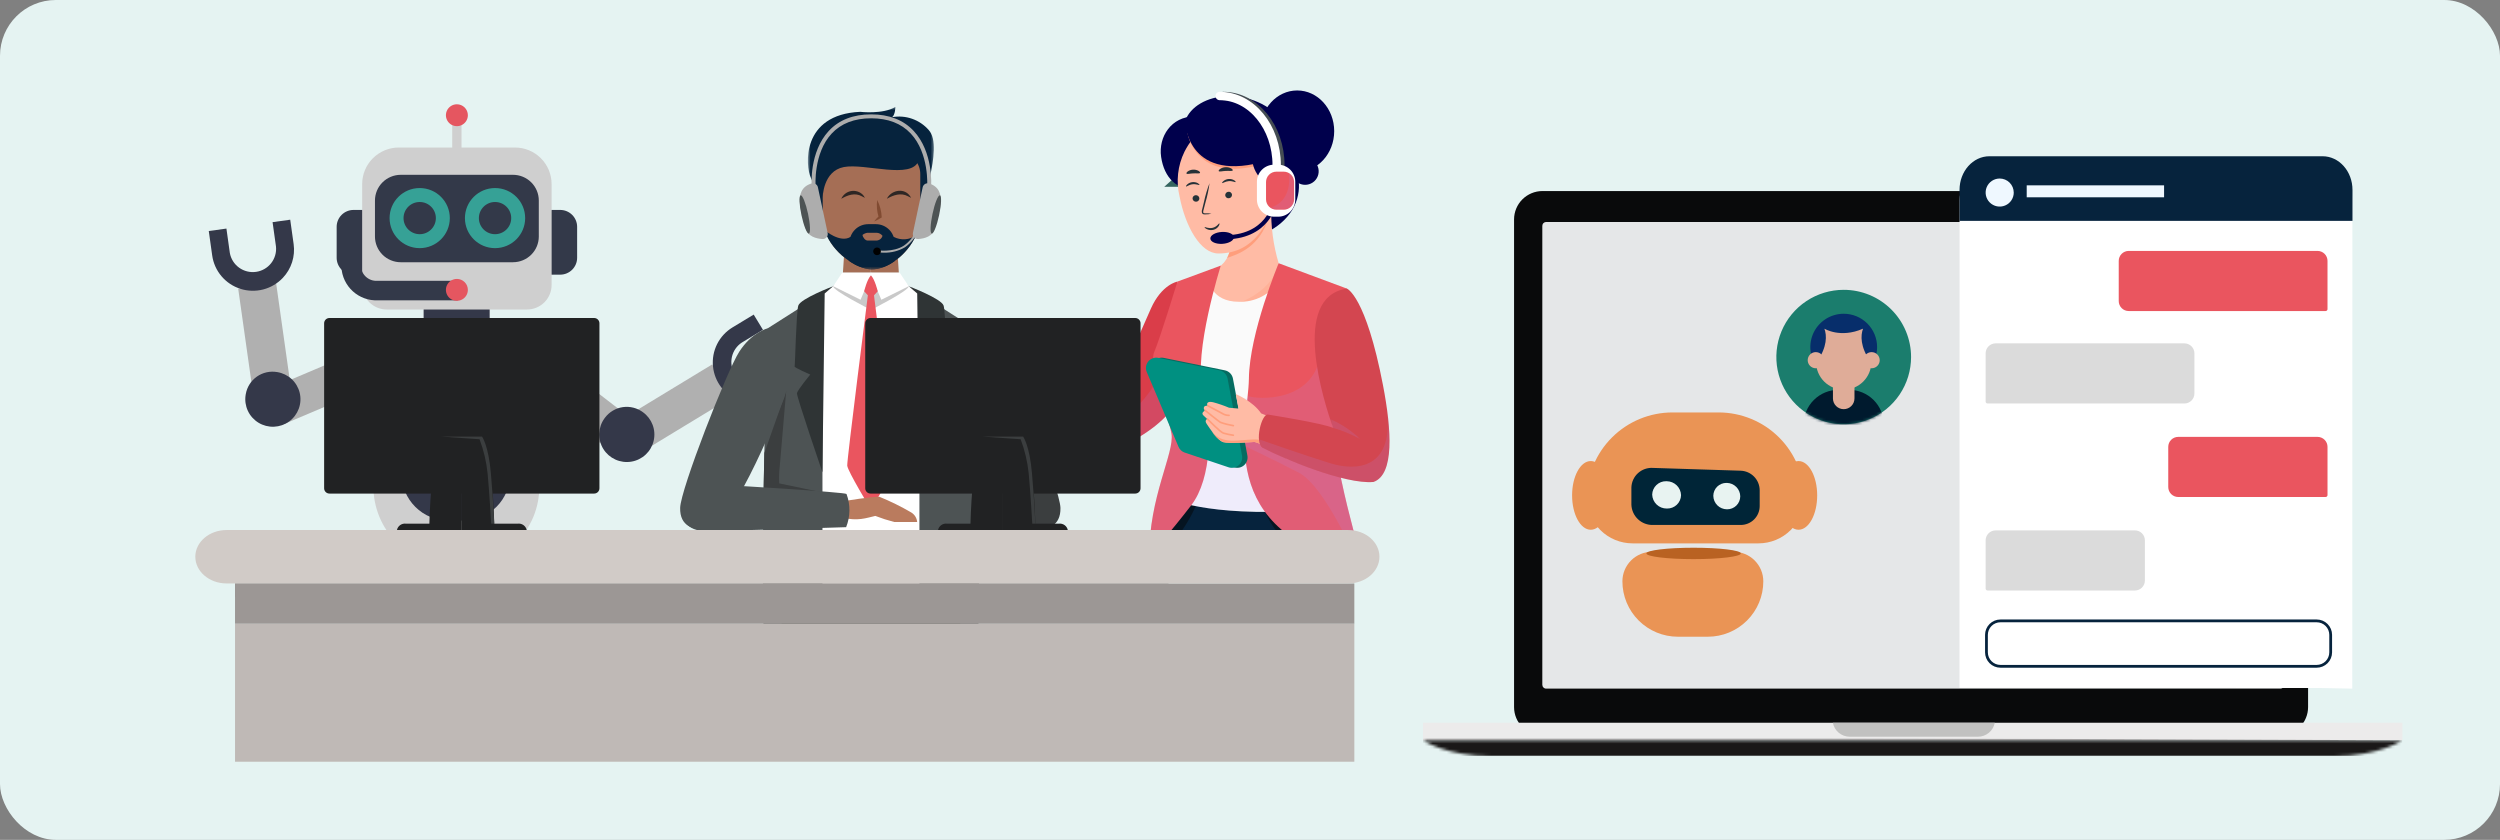 <?xml version="1.0" encoding="UTF-8"?> <svg xmlns="http://www.w3.org/2000/svg" width="896" height="301" viewBox="0 0 896 301" fill="none"><rect x="0" y="0" width="896" height="301" fill="#808080" stroke="none"/><rect width="896" height="301" rx="20" fill="#E5F3F2"></rect><path d="M312.121 88.578V97.736H322.138L321.611 89.542L312.121 88.578Z" fill="#A56E55"></path><path d="M312.12 88.578V97.736H302.104L302.632 89.542L312.12 88.578Z" fill="#A56E55"></path><mask id="mask0_2165_1937" style="mask-type:luminance" maskUnits="userSpaceOnUse" x="289" y="38" width="46" height="59"><path d="M334.701 38.328H289.542V96.578H334.701V38.328Z" fill="white"></path></mask><g mask="url(#mask0_2165_1937)"><path d="M295.24 81.409C295.24 81.409 292.496 67.755 290.579 63.624C288.662 59.494 287.072 41.033 308.291 40.078C308.291 40.078 316.427 41.039 320.895 38.328C320.895 38.328 320.895 41.033 319.77 41.986C322.164 41.565 324.628 41.769 326.92 42.577C329.212 43.386 331.256 44.771 332.853 46.599C338.597 52.962 329.025 75.231 329.502 80.478L295.24 81.409Z" fill="#06233D"></path><path d="M329.827 62.383V77.284C329.811 79.726 329.285 82.138 328.283 84.367C326.606 88.064 323.964 91.244 320.632 93.574C318.241 95.396 315.349 96.445 312.342 96.579C309.5 96.308 306.782 95.286 304.468 93.618C300.423 91.045 297.322 87.235 295.629 82.758L295.603 82.688L295.547 82.499C295.096 81.101 294.863 79.642 294.857 78.173V62.383C294.857 58.688 297.442 55.666 300.601 55.666H324.084C327.243 55.666 329.827 58.688 329.827 62.383Z" fill="#A56E55"></path><path d="M294.857 70.817C294.857 70.817 294.889 61.328 302.428 59.869C309.966 58.409 326.837 64.495 329.23 57.574C331.623 50.654 296.62 50.77 294.857 55.189C293.094 59.608 294.857 70.817 294.857 70.817Z" fill="#06233D"></path><path d="M320.625 87.004V93.573C318.235 95.396 315.344 96.445 312.339 96.579C309.496 96.308 306.778 95.286 304.464 93.618V87.004C304.469 85.238 305.176 83.546 306.429 82.297C307.682 81.048 309.379 80.344 311.151 80.339H313.938C315.709 80.344 317.407 81.048 318.66 82.297C319.913 83.546 320.619 85.238 320.625 87.004Z" fill="#06233D"></path><path d="M328.279 84.374C325.12 91.545 317.748 96.679 312.342 96.584C307.148 96.49 298.272 90.656 295.629 82.762L295.606 82.694L295.55 82.505C295.55 82.505 301.128 87.25 304.818 84.901H320.313C321.561 85.552 322.965 85.847 324.371 85.754C325.776 85.661 327.129 85.183 328.279 84.374Z" fill="#06233D"></path><path d="M314.222 86.203H310.874C310.109 86.203 309.134 84.952 309.134 84.189C309.637 83.787 310.237 83.523 310.874 83.425H314.222C314.625 83.447 315.018 83.555 315.375 83.743C315.731 83.931 316.043 84.193 316.288 84.513C316.164 84.974 315.898 85.385 315.527 85.688C315.156 85.991 314.7 86.171 314.222 86.203Z" fill="#A56E55"></path></g><path d="M417.273 66.944H422.816L423.001 61.796L417.273 66.944Z" fill="#34645F"></path><path d="M427.605 63.53C427.605 63.398 427.644 63.27 427.718 63.16C427.791 63.051 427.895 62.966 428.017 62.915C428.139 62.865 428.273 62.852 428.402 62.877C428.532 62.903 428.651 62.967 428.744 63.059C428.837 63.153 428.901 63.271 428.927 63.4C428.952 63.529 428.939 63.663 428.889 63.784C428.838 63.906 428.753 64.01 428.643 64.083C428.533 64.156 428.404 64.195 428.272 64.195C428.095 64.195 427.926 64.124 427.801 64C427.676 63.875 427.605 63.706 427.605 63.53Z" fill="#B0D4FF"></path><path d="M134.392 123.286L95.54 139.752L100.912 152.354L139.76 135.89C140.899 135.41 140.619 132.173 139.143 128.706C138.526 127.192 137.683 125.781 136.64 124.521C135.776 123.529 134.959 123.047 134.39 123.289" fill="#B0B0B0"></path><path d="M123.71 131.085C123.634 133.327 124.227 135.542 125.413 137.448C126.599 139.354 128.326 140.867 130.374 141.795C132.423 142.723 134.702 143.024 136.922 142.661C139.143 142.298 141.205 141.286 142.849 139.754C144.493 138.222 145.644 136.239 146.157 134.054C146.67 131.87 146.522 129.583 145.731 127.483C144.941 125.383 143.543 123.563 141.715 122.255C139.887 120.946 137.711 120.208 135.463 120.132C135.334 120.132 135.207 120.132 135.08 120.132C132.115 120.084 129.252 121.21 127.12 123.266C124.988 125.321 123.761 128.136 123.71 131.092" fill="#343849"></path><path d="M91.261 145.143L85.372 103.469C89.958 103.298 94.515 102.658 98.971 101.559L104.861 143.235C105.032 144.458 102.109 145.888 98.368 146.414C96.749 146.668 95.102 146.675 93.481 146.435C92.182 146.209 91.347 145.759 91.261 145.153" fill="#B0B0B0"></path><path d="M99.334 133.351C101.266 133.654 103.064 134.521 104.501 135.843C105.939 137.164 106.951 138.881 107.409 140.776C107.868 142.672 107.753 144.66 107.078 146.489C106.403 148.319 105.199 149.908 103.619 151.056C102.038 152.204 100.152 152.858 98.198 152.937C96.244 153.016 94.311 152.515 92.642 151.499C90.974 150.482 89.645 148.995 88.825 147.225C88.004 145.456 87.728 143.483 88.032 141.558C88.049 141.447 88.069 141.336 88.089 141.226C88.535 138.695 89.97 136.444 92.079 134.967C94.189 133.491 96.8 132.909 99.339 133.351" fill="#343849"></path><path d="M101.363 99.59C99.46 101.607 97.022 103.046 94.333 103.741C91.644 104.436 88.813 104.359 86.166 103.518C83.519 102.677 81.165 101.107 79.374 98.989C77.584 96.871 76.431 94.291 76.049 91.548L74.824 82.8L81.15 81.919L82.374 90.667C82.758 92.785 83.948 94.673 85.697 95.935C87.445 97.197 89.615 97.736 91.753 97.439C93.891 97.141 95.83 96.031 97.165 94.34C98.5 92.648 99.127 90.508 98.914 88.366L97.69 79.618L104.015 78.738L105.24 87.487C105.545 89.665 105.355 91.883 104.684 93.978C104.013 96.073 102.878 97.991 101.363 99.59Z" fill="#343849"></path><path d="M194.959 125.954L228.366 151.686L219.97 162.52L186.564 136.79C185.585 136.035 186.675 132.975 188.984 129.994C189.965 128.686 191.14 127.534 192.468 126.578C193.556 125.837 194.469 125.577 194.959 125.955" fill="#B0B0B0"></path><path d="M201.209 127.265C202.048 129.347 202.248 131.63 201.786 133.825C201.323 136.021 200.217 138.03 198.609 139.599C197.001 141.168 194.962 142.226 192.751 142.64C190.539 143.054 188.255 142.805 186.185 141.924C184.116 141.043 182.355 139.57 181.125 137.691C179.896 135.813 179.252 133.613 179.277 131.37C179.301 129.126 179.992 126.941 181.262 125.089C182.532 123.237 184.325 121.803 186.413 120.967C186.53 120.919 186.651 120.874 186.771 120.831C189.542 119.776 192.619 119.862 195.327 121.068C198.034 122.275 200.15 124.503 201.209 127.265Z" fill="#343849"></path><path d="M219.217 152.485L255.27 130.589C257.243 134.721 259.638 138.641 262.415 142.285L226.362 164.182C225.308 164.823 222.826 162.712 220.862 159.498C219.988 158.118 219.329 156.612 218.908 155.034C218.605 153.753 218.686 152.814 219.215 152.49" fill="#B0B0B0"></path><path d="M230.423 147.731C232.01 148.87 233.222 150.452 233.907 152.278C234.593 154.104 234.719 156.092 234.271 157.989C233.823 159.887 232.821 161.61 231.391 162.94C229.962 164.269 228.168 165.147 226.238 165.46C224.308 165.774 222.329 165.51 220.549 164.702C218.77 163.894 217.27 162.578 216.241 160.92C215.212 159.263 214.699 157.338 214.767 155.39C214.835 153.441 215.48 151.557 216.623 149.974C216.688 149.883 216.755 149.793 216.825 149.703C218.367 147.646 220.666 146.283 223.215 145.914C225.764 145.544 228.356 146.199 230.423 147.733" fill="#343849"></path><path d="M265.171 143.69C262.559 142.746 260.268 141.085 258.563 138.898C256.858 136.711 255.808 134.088 255.535 131.332C255.261 128.576 255.775 125.799 257.016 123.321C258.258 120.843 260.177 118.766 262.553 117.33L270.122 112.748L273.437 118.195L265.868 122.778C264.067 123.964 262.796 125.799 262.322 127.898C261.847 129.997 262.206 132.198 263.323 134.04C264.439 135.881 266.227 137.221 268.312 137.778C270.397 138.334 272.617 138.065 274.508 137.026L274.538 137.009L282.108 132.426L285.425 137.874L277.855 142.456C275.97 143.599 273.851 144.305 271.656 144.521C269.46 144.737 267.244 144.458 265.171 143.705" fill="#343849"></path><path d="M175.48 105.871H151.84V125.064H175.48V105.871Z" fill="#CFCFCF"></path><path d="M175.48 119.267H151.84V125.064H175.48V119.267Z" fill="#343849"></path><path d="M175.48 105.871H151.84V114.6H175.48V105.871Z" fill="#343849"></path><path d="M174.908 130.64H152.409C149.26 130.649 146.243 131.9 144.017 134.12C141.79 136.34 140.535 139.348 140.526 142.487V158.295C140.535 161.434 141.79 164.442 144.017 166.662C146.243 168.882 149.26 170.133 152.409 170.142H174.908C178.057 170.133 181.074 168.882 183.301 166.662C185.527 164.442 186.782 161.434 186.791 158.295V142.487C186.782 139.348 185.527 136.34 183.301 134.12C181.074 131.9 178.057 130.649 174.908 130.64Z" fill="#343849"></path><path d="M165.052 202.653H162.085C154.595 202.653 147.411 199.686 142.114 194.406C136.818 189.125 133.842 181.963 133.842 174.495V137.497C133.842 133.828 135.304 130.31 137.906 127.715C140.508 125.121 144.038 123.664 147.718 123.664H179.419C181.241 123.664 183.045 124.021 184.728 124.717C186.412 125.412 187.941 126.431 189.23 127.716C190.518 129 191.54 130.525 192.237 132.204C192.934 133.882 193.293 135.681 193.293 137.497V174.497C193.293 178.194 192.562 181.856 191.143 185.272C189.723 188.688 187.643 191.792 185.021 194.407C182.398 197.022 179.285 199.096 175.858 200.511C172.431 201.926 168.759 202.654 165.05 202.654" fill="#CFCFCF"></path><path d="M166.022 186.582H160.74C156.282 186.582 152.007 184.816 148.856 181.673C145.704 178.531 143.933 174.269 143.933 169.824V141.035C143.933 139.257 144.642 137.551 145.903 136.293C147.164 135.035 148.875 134.329 150.659 134.328H176.103C176.987 134.328 177.862 134.501 178.678 134.838C179.494 135.175 180.236 135.669 180.861 136.291C181.486 136.914 181.981 137.653 182.32 138.467C182.658 139.281 182.832 140.153 182.832 141.034V169.823C182.832 172.024 182.398 174.203 181.553 176.237C180.708 178.27 179.47 180.118 177.909 181.674C176.348 183.23 174.495 184.465 172.455 185.307C170.416 186.149 168.23 186.582 166.022 186.582Z" fill="#343849"></path><path d="M164.303 60.035H163.178C162.884 60.035 162.603 59.919 162.395 59.712C162.187 59.505 162.071 59.224 162.071 58.931V43.583C162.071 43.291 162.187 43.01 162.395 42.803C162.603 42.596 162.884 42.48 163.178 42.48H164.303C164.449 42.479 164.593 42.508 164.727 42.563C164.861 42.618 164.984 42.7 165.086 42.802C165.189 42.905 165.271 43.027 165.326 43.161C165.382 43.295 165.411 43.438 165.41 43.583V58.933C165.411 59.078 165.382 59.222 165.326 59.356C165.271 59.49 165.189 59.611 165.086 59.714C164.984 59.817 164.861 59.898 164.727 59.953C164.593 60.009 164.449 60.037 164.303 60.037" fill="#CFCFCF"></path><path d="M167.684 41.295C167.685 42.072 167.454 42.83 167.022 43.476C166.59 44.121 165.975 44.624 165.256 44.922C164.537 45.219 163.745 45.297 162.982 45.146C162.218 44.994 161.517 44.621 160.966 44.072C160.416 43.523 160.041 42.824 159.889 42.063C159.737 41.302 159.815 40.513 160.112 39.796C160.41 39.079 160.915 38.466 161.562 38.035C162.209 37.603 162.97 37.373 163.749 37.373C164.792 37.373 165.793 37.786 166.531 38.522C167.269 39.257 167.684 40.255 167.684 41.295Z" fill="#E55660"></path><path d="M197.693 75.447V65.97C197.693 62.496 196.309 59.164 193.845 56.707C191.381 54.25 188.039 52.87 184.554 52.87H142.94C139.456 52.87 136.114 54.25 133.65 56.706C131.186 59.163 129.801 62.494 129.801 65.969V75.446C128.435 75.651 127.188 76.338 126.287 77.382C125.386 78.425 124.89 79.757 124.89 81.134V92.734C124.891 94.111 125.387 95.441 126.288 96.484C127.189 97.527 128.435 98.214 129.801 98.419V102.139C129.801 104.471 130.73 106.707 132.384 108.355C134.038 110.004 136.28 110.93 138.619 110.931H188.875C191.214 110.931 193.456 110.005 195.11 108.356C196.764 106.708 197.693 104.472 197.693 102.141V98.425C199.059 98.22 200.306 97.533 201.208 96.49C202.109 95.446 202.605 94.115 202.606 92.737V81.14C202.605 79.763 202.109 78.431 201.208 77.388C200.306 76.344 199.059 75.657 197.693 75.452" fill="#CFCFCF"></path><path d="M183.856 93.987H143.636C141.183 93.987 138.83 93.015 137.095 91.286C135.36 89.556 134.386 87.21 134.386 84.764V71.874C134.386 69.428 135.36 67.083 137.095 65.353C138.83 63.623 141.183 62.652 143.636 62.652H183.858C186.311 62.652 188.664 63.623 190.399 65.353C192.134 67.083 193.108 69.428 193.108 71.874V84.76C193.108 87.206 192.134 89.551 190.399 91.281C188.664 93.011 186.311 93.982 183.858 93.982" fill="#333949"></path><path d="M150.42 86.435C155 86.435 158.714 82.733 158.714 78.166C158.714 73.599 155 69.897 150.42 69.897C145.839 69.897 142.125 73.599 142.125 78.166C142.125 82.733 145.839 86.435 150.42 86.435Z" stroke="#36A196" stroke-width="5" stroke-miterlimit="10"></path><path d="M177.424 86.435C182.005 86.435 185.719 82.733 185.719 78.166C185.719 73.599 182.005 69.897 177.424 69.897C172.844 69.897 169.13 73.599 169.13 78.166C169.13 82.733 172.844 86.435 177.424 86.435Z" stroke="#36A196" stroke-width="5" stroke-miterlimit="10"></path><path d="M129.794 98.438H126.728C125.117 98.438 123.573 97.8 122.435 96.665C121.296 95.53 120.656 93.99 120.656 92.385V81.293C120.656 79.687 121.296 78.147 122.435 77.012C123.573 75.877 125.117 75.239 126.728 75.239H129.794V98.438Z" fill="#333949"></path><path d="M197.706 98.438H200.772C202.383 98.438 203.927 97.8 205.066 96.665C206.204 95.53 206.844 93.99 206.844 92.385V81.293C206.844 79.687 206.204 78.147 205.066 77.012C203.927 75.877 202.383 75.239 200.772 75.239H197.706V98.438Z" fill="#333949"></path><path d="M164.06 104.144H134.442C132.053 104.025 129.809 102.967 128.2 101.201C126.592 99.436 125.75 97.108 125.86 94.726V94.099" stroke="#333949" stroke-width="7" stroke-miterlimit="10"></path><path d="M167.684 103.887C167.684 104.663 167.454 105.422 167.021 106.067C166.589 106.713 165.974 107.216 165.255 107.512C164.536 107.809 163.744 107.887 162.981 107.736C162.217 107.584 161.516 107.211 160.966 106.662C160.415 106.113 160.04 105.414 159.889 104.653C159.737 103.892 159.815 103.103 160.113 102.386C160.41 101.669 160.915 101.056 161.562 100.625C162.209 100.194 162.97 99.963 163.749 99.963C164.793 99.963 165.794 100.377 166.532 101.113C167.27 101.849 167.684 102.847 167.684 103.887Z" fill="#E55660"></path><path d="M348.661 117.655C348.661 117.655 354.363 119.028 358.867 126.029C363.372 133.029 379.931 175.428 380.065 182.032C380.198 188.636 375.428 189.96 369.996 189.96H312.492V180.447C312.492 180.447 353.561 174.636 353.955 174.503C354.348 174.37 342.826 142.756 342.826 142.756C342.826 142.756 335.001 120.509 348.661 117.655Z" fill="#3B3E3F"></path><path d="M324.085 101.583C320.011 99.454 312.147 105.182 312.147 105.182C312.147 105.182 304.284 99.454 300.21 101.583C296.136 103.713 276.496 117.995 276.496 117.995L282.989 212.27H341.308L347.799 117.992C347.799 117.992 328.159 103.711 324.085 101.58" fill="white"></path><path d="M312.147 97.72V111.061C312.147 111.061 325.939 104.126 325.674 102.569C325.409 101.011 312.147 97.714 312.147 97.714" fill="#C9C9C9"></path><path d="M312.148 97.72V98.71L315.872 107.428L325.675 102.575L322.442 97.72H312.148Z" fill="white"></path><path d="M350.505 231.186C350.581 228.238 350.65 225.279 350.714 222.311C351.508 184.272 349.123 117.655 349.123 117.655L329.524 105.182V231.184L350.505 231.186Z" fill="#4D5354"></path><path d="M325.674 102.575L328.727 105.184L329.531 169.291C329.531 169.291 338.796 142.167 338.662 140.978C338.529 139.789 333.892 134.248 333.892 134.248C333.892 134.248 339.686 131.739 339.506 131.342C339.326 130.945 338.926 112.057 338.199 109.551C337.473 107.045 325.679 102.583 325.679 102.583" fill="#2F3435"></path><path d="M312.147 97.72V111.061C312.147 111.061 298.355 104.126 298.62 102.569C298.885 101.011 312.147 97.714 312.147 97.714" fill="#C9C9C9"></path><path d="M312.147 97.72V98.71L308.423 107.428L298.62 102.575L301.854 97.72H312.147Z" fill="white"></path><path d="M273.791 231.186H294.77V105.184L275.172 117.657C275.172 117.657 272.787 184.274 273.581 222.313C273.643 225.276 273.713 228.234 273.79 231.188" fill="#4D5354"></path><path d="M298.62 102.575L295.567 105.184L294.763 169.291C294.763 169.291 285.499 142.167 285.632 140.978C285.765 139.789 290.402 134.248 290.402 134.248C290.402 134.248 284.608 131.739 284.788 131.342C284.968 130.945 285.368 112.057 286.096 109.551C286.824 107.045 298.616 102.583 298.616 102.583" fill="#2F3435"></path><path d="M313.255 105.844L314.573 104.39C314.573 104.39 313.575 100.098 312.148 98.71C310.72 100.096 309.721 104.39 309.721 104.39L311.039 105.844C311.039 105.844 303.521 164.885 303.646 166.865C303.771 168.846 312.139 182.567 312.139 182.567C312.139 182.567 320.496 168.852 320.631 166.865C320.766 164.879 313.239 105.844 313.239 105.844" fill="#EA555F"></path><path d="M273.935 162.374L281.762 140.206C281.762 140.206 279.874 162.352 279.477 167.04C279.228 169.099 279.162 171.176 279.277 173.247L294.773 176.484V178.096L273.694 175.078L273.935 162.374Z" fill="#3B3E3F"></path><path d="M301.756 179.694C301.756 179.694 313.712 177.743 315.236 178.073C319.159 179.669 322.962 181.543 326.616 183.681C327.207 184.046 327.705 184.544 328.07 185.135C328.435 185.726 328.656 186.394 328.716 187.085H320.502C318.198 186.493 315.93 185.764 313.712 184.903C310.498 185.629 307.482 186.882 301.757 185.498L301.756 179.694Z" fill="#BA7B5E"></path><path d="M303.391 177.041C303.158 176.431 261.809 173.837 254.554 173.6C248.968 173.414 244.328 175.889 244.095 181.973C243.925 186.416 246.652 190.325 252.745 190.305C262.88 190.276 303.252 188.939 303.252 188.939C304.78 185.127 304.829 180.885 303.391 177.038" fill="#4D5354"></path><path d="M275.171 117.655C275.171 117.655 269.469 119.028 264.965 126.029C260.46 133.029 243.901 175.428 243.767 182.032C243.634 188.636 248.404 189.96 253.836 189.96C263.043 188.957 280.995 142.756 280.995 142.756C280.995 142.756 288.82 120.509 275.171 117.655Z" fill="#4D5354"></path><path d="M314.373 71.651C315.372 73.601 315.932 75.745 316.014 77.932C315.144 78.5 314.224 78.988 313.266 79.39C313.794 78.667 314.396 78 315.062 77.4L314.902 77.788C314.28 75.805 314.101 73.71 314.378 71.651" fill="#814B32"></path><path d="M301.508 71.246C301.82 70.533 302.304 69.907 302.917 69.424C303.53 68.941 304.252 68.616 305.021 68.478C305.789 68.339 306.58 68.392 307.323 68.63C308.067 68.869 308.74 69.287 309.283 69.846C309.554 70.176 309.789 70.534 309.984 70.915C309.577 70.745 309.247 70.519 308.887 70.354C306.425 68.96 303.804 69.909 301.508 71.246Z" fill="#2D2624"></path><path d="M317.847 71.245C319.25 68.319 323.567 67.239 325.816 69.838C326.099 70.169 326.346 70.529 326.551 70.913C326.136 70.743 325.799 70.514 325.426 70.351C322.9 68.958 320.205 69.896 317.844 71.245" fill="#2D2624"></path><path d="M330.688 67.114L327.189 83.486C327.13 83.76 327.135 84.044 327.205 84.316C327.275 84.588 327.407 84.839 327.591 85.051C327.775 85.263 328.006 85.43 328.266 85.538C328.525 85.646 328.806 85.692 329.087 85.673C331.327 85.521 334.451 84.737 335.115 81.632C336.095 77.045 340.224 68.013 333.026 65.77C332.783 65.693 332.527 65.668 332.273 65.695C332.02 65.723 331.775 65.803 331.555 65.93C331.334 66.057 331.143 66.228 330.992 66.433C330.842 66.638 330.736 66.873 330.681 67.121" fill="#ADADAD"></path><path d="M336.58 77.111C335.776 80.894 334.588 83.84 333.936 83.709C333.284 83.577 333.412 80.392 334.22 76.609C335.029 72.826 336.212 69.88 336.864 70.011C337.517 70.142 337.388 73.328 336.58 77.111Z" fill="#4D5354"></path><path d="M293.134 67.114L296.633 83.486C296.692 83.76 296.686 84.044 296.616 84.316C296.547 84.588 296.415 84.839 296.231 85.051C296.047 85.263 295.816 85.43 295.556 85.538C295.296 85.646 295.015 85.692 294.735 85.673C292.494 85.521 289.37 84.737 288.707 81.632C287.726 77.045 283.598 68.013 290.796 65.77C291.039 65.693 291.295 65.668 291.548 65.695C291.802 65.723 292.046 65.803 292.267 65.93C292.487 66.057 292.679 66.228 292.83 66.433C292.98 66.638 293.086 66.873 293.14 67.121" fill="#ADADAD"></path><path d="M287.241 77.111C288.045 80.894 289.232 83.84 289.885 83.709C290.537 83.577 290.409 80.392 289.6 76.609C288.792 72.826 287.609 69.88 286.957 70.011C286.304 70.142 286.433 73.328 287.241 77.111Z" fill="#4D5354"></path><path d="M316.787 90.563C315.947 90.568 315.108 90.51 314.276 90.39L314.392 89.694C314.445 89.704 320.017 90.577 323.94 88.041C325.992 86.598 327.575 84.588 328.494 82.258L329.159 82.494C328.198 84.975 326.514 87.113 324.324 88.632C322.042 89.965 319.43 90.631 316.787 90.555" fill="#ADADAD"></path><path d="M315.705 90.079C315.705 89.808 315.625 89.543 315.474 89.317C315.322 89.091 315.108 88.916 314.856 88.812C314.605 88.708 314.328 88.681 314.061 88.734C313.795 88.787 313.549 88.917 313.357 89.109C313.165 89.301 313.034 89.545 312.981 89.811C312.927 90.078 312.955 90.353 313.059 90.604C313.163 90.855 313.339 91.069 313.565 91.219C313.792 91.37 314.058 91.451 314.33 91.451C314.695 91.451 315.045 91.306 315.303 91.049C315.56 90.792 315.705 90.443 315.705 90.079Z" fill="black"></path><path d="M345.621 231.186C345.138 225.91 343.964 221.252 341.442 218.349C334.024 212.933 312.15 218.349 312.15 218.349C312.15 218.349 290.276 212.933 282.858 218.349C280.332 221.249 279.162 225.91 278.68 231.186H345.621Z" fill="#2F3435"></path><path d="M341.44 212.273H312.147V218.349H341.44V212.273Z" fill="#4C3F39"></path><path d="M312.147 212.273H282.854V218.349H312.147V212.273Z" fill="#4C3F39"></path><path d="M212.941 113.97H118.066C117.817 113.97 117.57 114.019 117.34 114.114C117.109 114.209 116.9 114.349 116.724 114.524C116.548 114.7 116.408 114.909 116.312 115.138C116.217 115.368 116.168 115.614 116.168 115.862V175.003C116.168 175.252 116.217 175.498 116.312 175.727C116.408 175.957 116.548 176.165 116.724 176.341C116.9 176.517 117.109 176.656 117.34 176.751C117.57 176.846 117.817 176.895 118.066 176.895H212.941C213.444 176.895 213.927 176.696 214.283 176.341C214.639 175.986 214.839 175.505 214.839 175.003V115.862C214.839 115.614 214.79 115.368 214.694 115.138C214.599 114.909 214.459 114.7 214.283 114.524C214.107 114.349 213.898 114.209 213.667 114.114C213.437 114.019 213.19 113.97 212.941 113.97Z" fill="#212223"></path><path d="M165.515 156.473V189.96H142.264C142.414 189.244 142.83 188.61 143.43 188.188C144.029 187.765 144.766 187.583 145.494 187.68H153.889C153.889 187.68 154.436 162.716 158.113 156.473H165.515Z" fill="#212223"></path><path d="M165.515 156.473V189.96H188.766C188.616 189.244 188.199 188.61 187.6 188.188C187.001 187.765 186.263 187.583 185.536 187.68H177.14C177.14 187.68 176.594 162.716 172.917 156.473H165.515Z" fill="#212223"></path><path d="M158.112 156.473H172.759C172.759 156.473 175.075 159.66 175.925 169.557C176.775 179.454 177.142 187.68 177.142 187.68H176.039C176.039 187.68 175.396 176.336 174.754 169.648C174.32 165.468 173.352 161.36 171.872 157.425L158.112 156.473Z" fill="#3B3E3F"></path><path d="M290.901 66.806C290.864 66.305 290.04 54.448 297.039 46.916C300.692 42.984 305.802 40.988 312.229 40.988C318.655 40.988 323.779 42.983 327.456 46.916C334.5 54.447 333.749 66.303 333.723 66.802L332.311 66.702C332.319 66.585 333.047 54.948 326.424 47.871C323.025 44.239 318.252 42.398 312.237 42.398C306.222 42.398 301.445 44.24 298.07 47.873C291.481 54.959 292.298 66.582 292.308 66.699L290.901 66.806Z" fill="#ADADAD"></path><path d="M373.648 160.028C373.648 160.028 365.376 161.23 362.262 161.893C359.147 162.557 345.971 173.873 347.144 174.668C348.317 175.463 354.042 178.385 357.526 177.264C361.01 176.142 360.346 173.524 365.206 173.997C370.066 174.469 375.813 169.831 375.813 169.831L407.782 152.786L403.152 141.228L373.648 160.028Z" fill="#FFBBA5"></path><path d="M443.935 64.453C440.571 71.454 439.771 81.276 445.267 83.899C450.763 86.522 460.476 80.961 463.84 73.965C467.203 66.97 465.474 59.159 459.983 56.534C454.491 53.91 447.303 57.459 443.94 64.461" fill="#00004C"></path><path d="M440.938 83.329C440.938 83.329 443.446 94.195 433.632 97.241L431.11 113.104L456.332 114.651L458.271 94.341C456.331 87.829 455.437 81.051 455.621 74.26L440.938 83.329Z" fill="#FFBBA5"></path><g opacity="0.33"><mask id="mask1_2165_1937" style="mask-type:luminance" maskUnits="userSpaceOnUse" x="439" y="94" width="21" height="16"><path d="M459.322 94.341H439.708V109.937H459.322V94.341Z" fill="white"></path></mask><g mask="url(#mask1_2165_1937)"><path d="M458.273 94.341C458.273 94.341 457.103 105.3 439.708 109.937H458.273C458.273 109.937 460.637 98.721 458.273 94.341Z" fill="#FF9E7C"></path></g></g><path d="M420.826 145.408L421.99 100.918C421.99 100.918 416.365 101.88 412.482 110.591C408.6 119.303 400.842 137.091 400.842 137.091L366.364 159.474L376.306 170.914C384.18 166.929 411.897 159.397 420.821 145.408" fill="#DA3D49"></path><g style="mix-blend-mode:multiply" opacity="0.14"><mask id="mask2_2165_1937" style="mask-type:luminance" maskUnits="userSpaceOnUse" x="371" y="118" width="51" height="53"><path d="M421.54 118.154H371.915V170.914H421.54V118.154Z" fill="white"></path></mask><g mask="url(#mask2_2165_1937)"><path d="M376.307 170.914C384.182 166.931 411.899 159.399 420.823 145.409L421.536 118.155C419.362 125.838 416.831 133.466 412.336 140.029C407.068 147.287 400.154 153.201 392.159 157.29C390.07 159.373 385.464 160.628 382.764 161.767C379.563 163.121 376.31 164.35 373.043 165.539C372.786 165.631 372.378 165.739 371.918 165.859L376.307 170.914Z" fill="#A695FF"></path></g></g><path d="M474.882 180.055L478.778 206.877H419.081L416.982 176.788L474.882 180.055Z" fill="#06233D"></path><path d="M416.98 182.236L418.4 197.114C418.4 197.114 427.799 186.395 430.113 176.788L416.98 182.236Z" fill="#051421"></path><path d="M453.393 183.478C455.653 188.547 459.089 193.009 463.418 196.495C467.747 199.981 472.846 202.391 478.293 203.526L476.488 191.107L453.393 183.478Z" fill="#051421"></path><path d="M444.685 191.107L447.362 206.877H444.024L444.685 191.107Z" fill="#01151E"></path><path d="M419.08 178.677C419.08 178.677 432.309 185.246 467.453 183.018C467.281 181.821 458.276 100.917 458.276 100.917C456.708 103.224 454.58 105.098 452.09 106.365C449.6 107.632 446.829 108.249 444.035 108.161C433.984 108.161 433.171 100.31 433.171 100.31C433.171 100.31 418.198 163.371 419.085 178.067" fill="#FAFAFA"></path><g style="mix-blend-mode:multiply" opacity="0.14"><mask id="mask3_2165_1937" style="mask-type:luminance" maskUnits="userSpaceOnUse" x="419" y="140" width="49" height="44"><path d="M467.45 140.375H419.043V183.477H467.45V140.375Z" fill="white"></path></mask><g mask="url(#mask3_2165_1937)"><path d="M467.448 183.017C467.361 182.408 464.983 161.119 462.669 140.375C446.694 145.084 430.358 142.078 424.377 140.659C421.304 156.164 418.696 171.677 419.074 178.062V178.677C419.074 178.677 432.303 185.246 467.446 183.017" fill="#A695FF"></path></g></g><path d="M416.143 56.214C417.257 63.905 421.956 68.01 428.09 68.01C434.224 68.01 439.197 62.13 439.197 54.871C439.197 47.613 434.224 41.733 428.09 41.733C419.828 41.733 415.104 49.025 416.143 56.204" fill="#00004C"></path><path d="M451.65 46.999C451.65 55.047 457.597 61.58 464.914 61.58C472.231 61.58 478.177 55.056 478.177 46.999C478.177 38.943 472.231 32.419 464.914 32.419C457.597 32.419 451.65 38.943 451.65 46.999Z" fill="#00004C"></path><path d="M462.92 61.011C462.841 61.982 463.058 62.954 463.542 63.8C464.026 64.646 464.754 65.327 465.633 65.753C466.511 66.18 467.498 66.333 468.464 66.191C469.431 66.05 470.332 65.621 471.05 64.961C471.768 64.301 472.27 63.44 472.49 62.491C472.71 61.542 472.637 60.549 472.282 59.642C471.926 58.734 471.305 57.955 470.498 57.406C469.692 56.856 468.737 56.562 467.761 56.562C466.527 56.513 465.325 56.954 464.417 57.788C463.51 58.623 462.972 59.782 462.92 61.011Z" fill="#00004C"></path><path d="M454.707 77.674L441.207 85.407C441.393 87.831 440.91 90.26 439.811 92.431C443.049 91.309 451.658 88.853 454.707 77.674Z" fill="#FF9E7C"></path><path d="M456.841 72.177C454.567 79.547 449.77 90.842 436.668 90.85C430.308 90.85 424.878 81.337 422.754 70.426C421.453 65.029 422.078 59.349 424.521 54.362C427.829 47.877 434.749 39.621 453.399 48.677C458.754 51.276 456.841 72.179 456.841 72.179" fill="#FFBBA5"></path><path d="M425.588 47.648C425.588 47.648 428.082 64.672 449.903 59.531L448.649 51.234L425.588 47.648Z" fill="#FF9E7C"></path><path d="M453.399 48.076C453.399 48.076 442.197 56.812 454.866 67.011C464.303 74.608 471.258 48.525 453.399 48.076Z" fill="#00004C"></path><path d="M452.555 73.93C453.423 74.866 454.554 75.519 455.801 75.802C457.048 76.085 458.351 75.986 459.54 75.517C460.729 75.048 461.748 74.231 462.463 73.174C463.178 72.117 463.555 70.87 463.545 69.595C463.536 68.32 463.14 67.078 462.409 66.032C461.678 64.986 460.647 64.184 459.451 63.733C458.255 63.282 456.95 63.203 455.708 63.505C454.466 63.806 453.344 64.476 452.491 65.425C451.371 66.563 450.75 68.097 450.762 69.691C450.774 71.285 451.419 72.809 452.555 73.93Z" fill="#FFBBA5"></path><path d="M457.647 65.899C456.972 66.062 456.344 66.377 455.81 66.82C455.276 67.262 454.851 67.82 454.567 68.452" stroke="#DE7D65" stroke-width="1.042" stroke-linecap="round" stroke-linejoin="round"></path><path d="M424.719 43.473C424.719 43.473 425.14 65.103 451.879 58.214L464.52 58.789C465.74 47.816 465.865 50.641 460.907 44.418C449.299 29.849 428.423 32.733 424.711 43.479" fill="#00004C"></path><path d="M437.538 95.187L421.992 100.917C421.992 100.917 415.784 121.227 413.649 126.256C411.515 131.286 418.694 148.688 419.857 155.464C421.021 162.24 411.708 178.289 411.902 199.365C411.902 199.365 419.517 190.726 426.956 181.055C434.395 171.384 434.602 152.168 431.11 139.396C427.618 126.625 437.538 95.174 437.538 95.174" fill="#EA555F"></path><path d="M458.273 94.341C458.273 94.341 447.797 119.294 447.602 135.737C447.408 152.179 433.984 191.109 488.733 202.858C488.733 202.858 476.899 164.946 477.484 145.795C478.069 126.645 482.723 103.434 482.723 103.434L458.273 94.341Z" fill="#EA555F"></path><g style="mix-blend-mode:multiply" opacity="0.14"><mask id="mask4_2165_1937" style="mask-type:luminance" maskUnits="userSpaceOnUse" x="446" y="125" width="43" height="78"><path d="M488.733 125.917H446.013V202.856H488.733V125.917Z" fill="white"></path></mask><g mask="url(#mask4_2165_1937)"><path d="M447.164 141.897C445.279 160.397 439.99 192.397 488.73 202.856C488.73 202.856 476.895 164.944 477.48 145.794C477.544 143.711 477.659 141.564 477.802 139.414L473.374 125.918C471.56 144.533 450.477 143.25 447.163 141.899" fill="#A695FF"></path></g></g><g style="mix-blend-mode:multiply" opacity="0.14"><mask id="mask5_2165_1937" style="mask-type:luminance" maskUnits="userSpaceOnUse" x="446" y="151" width="43" height="52"><path d="M488.734 151.958H446.015V202.857H488.734V151.958Z" fill="white"></path></mask><g mask="url(#mask5_2165_1937)"><path d="M446.217 151.958C446.057 154.44 445.967 157.018 446.039 159.649L446.139 159.863C446.139 159.863 456.009 164.478 465.557 169.434C475.08 174.377 486.981 202.321 487.048 202.48C487.604 202.608 488.16 202.736 488.731 202.858C488.731 202.858 481.271 178.959 478.489 159.527L446.217 151.958Z" fill="#A695FF"></path></g></g><g style="mix-blend-mode:multiply" opacity="0.14"><mask id="mask6_2165_1937" style="mask-type:luminance" maskUnits="userSpaceOnUse" x="411" y="133" width="23" height="67"><path d="M433.299 133.569H411.899V199.375H433.299V133.569Z" fill="white"></path></mask><g mask="url(#mask6_2165_1937)"><path d="M426.957 181.064C433.929 172 434.549 154.557 431.725 141.891C424.72 143.057 416.984 143.113 413.845 133.569L415.38 139.718C417.075 145.695 419.261 151.985 419.86 155.465C421.024 162.235 411.711 178.291 411.905 199.367C411.905 199.367 419.52 190.727 426.959 181.056" fill="#A695FF"></path></g></g><path d="M417.089 128.26L438.98 132.724C439.704 132.872 440.367 133.232 440.885 133.757C441.403 134.283 441.752 134.95 441.887 135.674L447.067 163.284C447.186 163.919 447.137 164.574 446.924 165.185C446.711 165.795 446.342 166.339 445.852 166.763C445.363 167.187 444.771 167.476 444.136 167.601C443.5 167.726 442.842 167.684 442.228 167.477L426.543 162.212C426.045 162.045 425.588 161.774 425.202 161.418C424.816 161.062 424.511 160.628 424.306 160.145L412.921 133.335C412.657 132.713 412.568 132.031 412.665 131.363C412.761 130.695 413.039 130.065 413.468 129.543C413.897 129.02 414.461 128.625 415.099 128.399C415.737 128.173 416.425 128.125 417.089 128.26Z" fill="#056C61"></path><path d="M415.162 128.26L437.053 132.724C437.777 132.872 438.44 133.232 438.958 133.757C439.476 134.283 439.825 134.95 439.961 135.674L445.14 163.284C445.26 163.919 445.21 164.574 444.997 165.185C444.784 165.795 444.415 166.339 443.926 166.763C443.436 167.187 442.845 167.476 442.209 167.601C441.573 167.726 440.915 167.684 440.301 167.477L424.616 162.212C424.118 162.045 423.661 161.774 423.275 161.418C422.89 161.062 422.584 160.628 422.379 160.145L410.995 133.335C410.73 132.713 410.642 132.031 410.738 131.363C410.834 130.695 411.112 130.065 411.541 129.543C411.97 129.02 412.534 128.625 413.172 128.399C413.81 128.173 414.498 128.125 415.162 128.26Z" fill="#009081"></path><path d="M449.597 158.396C449.597 158.396 440.51 159.098 438.347 158.452C436.184 157.806 433.507 153.373 432.504 151.966C431.501 150.559 432.729 150.181 432.729 150.181C432.205 149.757 431.707 149.301 431.239 148.816C430.313 147.884 431.94 147.116 431.94 147.116C431.824 147.056 431.722 146.972 431.641 146.871C431.559 146.769 431.5 146.652 431.466 146.526C431.433 146.401 431.426 146.269 431.446 146.141C431.466 146.012 431.513 145.889 431.583 145.78C431.981 145.237 432.93 145.45 432.93 145.45C432.369 145.044 432.367 143.602 434.738 144.154C436.697 144.676 438.617 145.336 440.483 146.128L443.858 146.43L442.893 141.218C442.893 141.218 449.032 143.782 451.989 148.151L462.805 152.565C462.805 152.565 463.975 160.062 461.712 164.675C461.712 164.675 452.004 158.694 449.589 158.401" fill="#FFBBA5"></path><path d="M453.391 158.208C450.595 157.298 451.124 157.326 443.246 157.896C436.877 158.356 435.022 155.452 434.246 154.486C435.233 156.152 436.652 157.521 438.354 158.45C440.512 159.091 449.603 158.394 449.603 158.394C451.343 158.891 453.01 159.613 454.563 160.541C454.547 159.554 454.32 158.506 453.399 158.207" fill="#FF9E7C"></path><path d="M432.933 145.446C432.933 145.446 437.678 147.983 438.532 148.441C439.14 148.729 439.807 148.876 440.481 148.87" stroke="#FF9E7C" stroke-width="0.606" stroke-linecap="round" stroke-linejoin="round"></path><path d="M431.946 147.114C431.946 147.114 436.573 150.862 437.38 151.359C438.889 151.895 440.443 152.294 442.024 152.552" stroke="#FF9E7C" stroke-width="0.606" stroke-linecap="round" stroke-linejoin="round"></path><path d="M432.733 150.179C432.733 150.179 437.269 154.813 438.453 155.231C439.624 155.569 440.817 155.824 442.024 155.994" stroke="#FF9E7C" stroke-width="0.606" stroke-linecap="round" stroke-linejoin="round"></path><path d="M492.248 172.736C499.79 170.087 498.762 154.179 495.676 138.114C489.484 105.88 482.718 103.432 482.718 103.432C462.392 106.457 474.437 143.823 477.761 153.357C474.108 151.684 454.567 148.6 454.567 148.6C452.224 147.814 449.372 158.822 452.652 160.546C459.766 164.284 481.865 173.647 492.248 172.736Z" fill="#D34650"></path><g style="mix-blend-mode:multiply" opacity="0.14"><mask id="mask7_2165_1937" style="mask-type:luminance" maskUnits="userSpaceOnUse" x="476" y="150" width="12" height="8"><path d="M487.621 150.179H476.691V157.469H487.621V150.179Z" fill="white"></path></mask><g mask="url(#mask7_2165_1937)"><path d="M477.762 153.356C481.206 154.316 484.518 155.697 487.621 157.469C484.445 154.407 480.744 151.938 476.693 150.179L477.762 153.356Z" fill="#A695FF"></path></g></g><g style="mix-blend-mode:multiply" opacity="0.14"><mask id="mask8_2165_1937" style="mask-type:luminance" maskUnits="userSpaceOnUse" x="451" y="145" width="47" height="28"><path d="M497.998 145.469H451.2V172.798H497.998V145.469Z" fill="white"></path></mask><g mask="url(#mask8_2165_1937)"><path d="M492.249 172.736C498.63 170.493 498.876 158.758 496.93 145.469C500.224 168.456 486.074 168.919 476.692 166.014C467.501 163.169 451.85 157.67 451.201 157.442C451.168 158.038 451.283 158.633 451.535 159.174C451.787 159.715 452.169 160.187 452.647 160.546C459.762 164.284 481.859 173.648 492.242 172.736" fill="#A695FF"></path></g></g><path d="M457.559 67.891C458.438 65.078 458.882 62.148 458.876 59.202C458.876 45.591 449.81 34.406 438.438 34.406" stroke="#454D53" stroke-width="3" stroke-linecap="round" stroke-linejoin="round"></path><path d="M456.252 67.891C457.13 65.078 457.574 62.148 457.568 59.202C457.568 45.591 448.502 34.406 437.131 34.406" stroke="white" stroke-width="3" stroke-linecap="round" stroke-linejoin="round"></path><path d="M456.799 72.691C456.799 72.691 454.594 85.458 438.117 85.037" stroke="#00004C" stroke-width="1.482" stroke-miterlimit="10"></path><path d="M433.791 85.522C433.865 86.697 435.808 87.533 438.13 87.389C440.453 87.245 442.278 86.176 442.206 85C442.134 83.824 440.189 82.989 437.867 83.133C435.545 83.278 433.717 84.346 433.791 85.522Z" fill="#00004C"></path><path d="M458.08 77.659H456.633C455.003 77.659 453.439 77.014 452.286 75.865C451.132 74.717 450.483 73.159 450.481 71.533V65.156C450.481 63.53 451.129 61.97 452.283 60.82C453.436 59.67 455 59.024 456.632 59.024H458.078C459.709 59.025 461.273 59.671 462.426 60.821C463.579 61.971 464.227 63.53 464.227 65.156V71.533C464.227 73.159 463.579 74.719 462.426 75.868C461.273 77.018 459.709 77.665 458.078 77.665" fill="white"></path><path d="M460.084 75.154H457.463C456.477 75.154 455.532 74.764 454.835 74.069C454.138 73.374 453.746 72.431 453.746 71.448V65.23C453.746 64.247 454.138 63.304 454.835 62.609C455.532 61.914 456.477 61.524 457.463 61.524H460.084C461.07 61.524 462.016 61.914 462.713 62.609C463.41 63.304 463.801 64.247 463.801 65.23V71.448C463.801 72.431 463.41 73.374 462.713 74.069C462.016 74.764 461.07 75.154 460.084 75.154Z" fill="#EA555F"></path><g style="mix-blend-mode:multiply" opacity="0.14"><mask id="mask9_2165_1937" style="mask-type:luminance" maskUnits="userSpaceOnUse" x="455" y="62" width="9" height="14"><path d="M463.801 62.027H455.335V75.154H463.801V62.027Z" fill="white"></path></mask><g mask="url(#mask9_2165_1937)"><path d="M461.945 62.027C462.3 64.985 462.395 72.214 455.335 74.484C455.958 74.921 456.701 75.155 457.463 75.154H460.084C461.07 75.154 462.015 74.764 462.712 74.069C463.409 73.374 463.801 72.431 463.801 71.448V65.23C463.801 64.581 463.63 63.943 463.304 63.38C462.979 62.818 462.51 62.35 461.946 62.025" fill="#A695FF"></path></g></g><path d="M427.412 71.202C427.446 71.518 427.602 71.809 427.848 72.013C428.094 72.216 428.409 72.315 428.727 72.29C428.884 72.284 429.038 72.247 429.181 72.181C429.323 72.115 429.45 72.021 429.555 71.905C429.66 71.789 429.741 71.653 429.792 71.504C429.844 71.357 429.864 71.2 429.854 71.044C429.819 70.727 429.663 70.437 429.418 70.234C429.172 70.031 428.857 69.93 428.54 69.955C428.383 69.96 428.228 69.997 428.086 70.063C427.943 70.129 427.816 70.223 427.71 70.34C427.605 70.456 427.525 70.592 427.473 70.74C427.422 70.888 427.401 71.045 427.412 71.202Z" fill="#263238"></path><path d="M425.088 66.834C425.258 66.974 426.101 66.187 427.41 66.038C428.718 65.889 429.756 66.437 429.879 66.263C429.942 66.177 429.755 65.91 429.309 65.652C428.693 65.324 427.992 65.196 427.3 65.283C426.619 65.362 425.981 65.655 425.478 66.12C425.112 66.481 425.008 66.778 425.091 66.84" fill="#263238"></path><path d="M434.172 76.597C433.455 76.46 432.723 76.414 431.994 76.46C431.656 76.465 431.332 76.434 431.251 76.215C431.181 75.874 431.218 75.519 431.358 75.2L432.046 72.548C432.714 70.29 433.199 67.982 433.495 65.646C432.647 67.845 431.978 70.108 431.494 72.414C431.27 73.344 431.052 74.234 430.846 75.078C430.683 75.505 430.676 75.975 430.825 76.407C430.888 76.518 430.975 76.613 431.08 76.686C431.185 76.759 431.305 76.807 431.431 76.827C431.622 76.854 431.816 76.858 432.009 76.839C432.737 76.851 433.464 76.77 434.172 76.597Z" fill="#263238"></path><path d="M437.014 80.064C436.826 79.962 436.21 81.247 434.667 81.64C433.125 82.033 431.815 81.242 431.721 81.413C431.664 81.486 431.908 81.809 432.482 82.1C433.235 82.47 434.094 82.563 434.909 82.362C435.691 82.17 436.367 81.682 436.794 81.001C437.1 80.485 437.108 80.099 437.014 80.064Z" fill="#263238"></path><path d="M425.254 62.217C425.512 62.512 426.49 62.18 427.671 62.142C428.853 62.065 429.861 62.299 430.079 61.983C430.184 61.822 430.022 61.532 429.577 61.258C428.977 60.918 428.29 60.759 427.6 60.802C426.912 60.826 426.246 61.05 425.683 61.447C425.272 61.763 425.14 62.074 425.254 62.217Z" fill="#263238"></path><path d="M441.547 69.729C441.575 70.046 441.478 70.362 441.276 70.609C441.075 70.855 440.784 71.014 440.467 71.05C440.313 71.074 440.155 71.068 440.003 71.03C439.852 70.993 439.709 70.926 439.583 70.833C439.458 70.739 439.353 70.622 439.273 70.488C439.194 70.353 439.143 70.204 439.122 70.05C439.094 69.733 439.191 69.418 439.392 69.171C439.593 68.925 439.883 68.766 440.2 68.73C440.354 68.705 440.512 68.712 440.664 68.749C440.816 68.786 440.959 68.853 441.085 68.946C441.21 69.039 441.316 69.157 441.395 69.291C441.475 69.426 441.526 69.575 441.547 69.729Z" fill="#263238"></path><path d="M442.844 65.245C442.701 65.422 441.726 64.805 440.413 64.912C439.1 65.019 438.193 65.747 438.03 65.599C437.955 65.53 438.087 65.233 438.483 64.895C439.02 64.457 439.68 64.195 440.372 64.147C441.056 64.091 441.74 64.255 442.325 64.613C442.752 64.89 442.912 65.167 442.844 65.245Z" fill="#263238"></path><path d="M441.797 61.095C441.563 61.413 440.523 61.182 439.301 61.263C438.078 61.305 437.068 61.638 436.804 61.345C436.688 61.196 436.827 60.891 437.256 60.573C437.843 60.174 438.532 59.949 439.243 59.922C439.95 59.876 440.656 60.032 441.278 60.372C441.734 60.647 441.9 60.94 441.797 61.095Z" fill="#263238"></path><path d="M418.796 209.108H84.234V213.886H418.796V209.108Z" fill="#7B7674"></path><path d="M485.394 209.108H84.234V223.564H485.394V209.108Z" fill="#9C9795"></path><path d="M485.394 223.564H84.234V273H485.394V223.564Z" fill="#BFB9B6"></path><path d="M483.168 209.108H81.225C75.025 209.108 70 204.822 70 199.533C70 194.244 75.025 189.96 81.225 189.96H483.168C489.368 189.96 494.394 194.246 494.394 199.533C494.394 204.821 489.368 209.108 483.168 209.108Z" fill="#D1CBC7"></path><path d="M406.871 113.97H311.996C311.746 113.97 311.5 114.019 311.269 114.114C311.039 114.209 310.83 114.349 310.654 114.524C310.477 114.7 310.338 114.909 310.242 115.138C310.147 115.368 310.098 115.614 310.098 115.862V175.003C310.098 175.505 310.298 175.986 310.654 176.341C311.01 176.696 311.492 176.895 311.996 176.895H406.871C407.374 176.895 407.857 176.696 408.213 176.341C408.569 175.986 408.769 175.505 408.769 175.003V115.862C408.769 115.614 408.72 115.368 408.624 115.138C408.529 114.909 408.389 114.7 408.213 114.524C408.037 114.349 407.827 114.209 407.597 114.114C407.367 114.019 407.12 113.97 406.871 113.97Z" fill="#212223"></path><path d="M359.444 156.473V189.96H336.193C336.344 189.244 336.76 188.61 337.359 188.188C337.958 187.765 338.696 187.583 339.424 187.68H347.819C347.819 187.68 348.365 162.716 352.042 156.473H359.444Z" fill="#212223"></path><path d="M359.444 156.473V189.96H382.695C382.545 189.244 382.129 188.61 381.529 188.188C380.93 187.765 380.193 187.583 379.465 187.68H371.071C371.071 187.68 370.525 162.716 366.848 156.473H359.444Z" fill="#212223"></path><path d="M352.041 156.473H366.688C366.688 156.473 369.004 159.66 369.854 169.557C370.704 179.454 371.07 187.68 371.07 187.68H369.968C369.968 187.68 369.325 176.336 368.682 169.648C368.249 165.468 367.28 161.36 365.801 157.425L352.041 156.473Z" fill="#3B3E3F"></path><g clip-path="url(#clip0_2165_1937)"><path d="M600.133 124.242C601.661 120.736 601.154 118.608 601.154 118.608C598.72 117.731 596.34 116.713 594.025 115.558C593.01 114.796 588.348 109.717 588.348 109.717L582.832 117.59C582.832 117.59 574.181 121.403 571.891 123.175C569.601 124.947 570.102 130.543 570.102 130.543L570.055 138.416C570.219 139.702 570.553 140.961 571.048 142.16C577.956 141.142 584.632 138.928 590.776 135.618C595.41 130.979 599.291 126.163 600.13 124.243" fill="#7BB731"></path><path d="M817.052 263.601H552.803C550.11 263.594 547.529 262.523 545.625 260.622C543.721 258.722 542.647 256.147 542.64 253.459V78.613C542.647 75.925 543.721 73.35 545.625 71.45C547.529 69.549 550.11 68.478 552.803 68.471H817.052C819.745 68.478 822.326 69.549 824.23 71.45C826.135 73.35 827.208 75.925 827.216 78.613V253.459C827.208 256.147 826.135 258.722 824.23 260.622C822.326 262.523 819.745 263.594 817.052 263.601Z" fill="#090A0B"></path><path d="M860.999 259.03H510V265.312H860.999V259.03Z" fill="#ECEBEB"></path><mask id="mask10_2165_1937" style="mask-type:luminance" maskUnits="userSpaceOnUse" x="510" y="265" width="351" height="7"><path d="M761.518 265.315H510.001C510.001 265.315 518.393 271.002 534.315 271.002H836.683C852.606 271.002 860.997 265.315 860.997 265.315H761.518Z" fill="white"></path></mask><g mask="url(#mask10_2165_1937)"><path d="M510.007 263.953L509.979 271L860.992 272.364L861.02 265.317L510.007 263.953Z" fill="url(#paint0_linear_2165_1937)"></path></g><path d="M817.281 246.806H554.157C553.787 246.806 553.433 246.66 553.172 246.4C552.911 246.139 552.765 245.786 552.765 245.417V80.943C552.765 80.575 552.911 80.222 553.172 79.961C553.433 79.701 553.787 79.554 554.157 79.554H817.281C817.65 79.554 818.004 79.701 818.265 79.961C818.526 80.222 818.673 80.575 818.673 80.943V245.415C818.673 245.784 818.526 246.137 818.265 246.397C818.004 246.658 817.65 246.804 817.281 246.804" fill="#E5E7E8"></path><path d="M714.93 259.03C714.668 260.436 713.922 261.706 712.821 262.621C711.72 263.537 710.334 264.039 708.901 264.041H662.922C661.49 264.036 660.104 263.533 659.003 262.619C657.903 261.704 657.156 260.435 656.893 259.03H714.93Z" fill="#C1C1C0"></path><path d="M612.078 228.201H601.364C596.088 228.201 591.028 226.109 587.297 222.387C583.567 218.664 581.471 213.615 581.471 208.35C581.471 205.541 582.589 202.847 584.58 200.86C586.57 198.874 589.27 197.758 592.085 197.758H621.356C624.171 197.758 626.871 198.874 628.861 200.86C630.852 202.847 631.97 205.541 631.97 208.35C631.97 213.615 629.874 218.664 626.144 222.387C622.413 226.109 617.354 228.201 612.078 228.201Z" fill="#EA9455"></path><path d="M576.812 177.551C576.812 184.346 573.818 189.861 570.126 189.861C566.434 189.861 563.439 184.352 563.439 177.551C563.439 170.75 566.433 165.241 570.126 165.241C573.819 165.241 576.812 170.75 576.812 177.551Z" fill="#EA9455"></path><path d="M637.909 177.551C637.909 170.755 640.903 165.241 644.595 165.241C648.287 165.241 651.28 170.75 651.28 177.551C651.28 184.352 648.287 189.861 644.595 189.861C640.903 189.861 637.909 184.352 637.909 177.551Z" fill="#EA9455"></path><path d="M623.908 198.348C623.908 199.476 616.331 200.393 606.987 200.393C597.642 200.393 590.065 199.478 590.065 198.348C590.065 197.219 597.642 196.305 606.987 196.305C616.331 196.305 623.908 197.22 623.908 198.348Z" fill="#B96222"></path><path d="M615.935 147.819H599.42C591.288 147.819 583.489 151.043 577.739 156.781C571.988 162.519 568.758 170.302 568.758 178.417C568.758 182.747 570.482 186.899 573.55 189.961C576.618 193.023 580.78 194.743 585.119 194.743H630.235C634.574 194.743 638.736 193.022 641.804 189.961C644.873 186.899 646.596 182.746 646.596 178.416C646.596 170.301 643.366 162.518 637.616 156.78C631.865 151.042 624.066 147.818 615.934 147.818" fill="#EA9455"></path><path d="M623.825 188.144H592.434C590.443 188.2 588.51 187.466 587.059 186.104C585.608 184.742 584.756 182.863 584.689 180.876V174.72C584.717 173.745 584.941 172.786 585.349 171.9C585.757 171.014 586.34 170.219 587.063 169.564C587.787 168.908 588.635 168.405 589.558 168.085C590.481 167.765 591.459 167.634 592.434 167.7L623.828 168.699C625.65 168.755 627.379 169.512 628.655 170.811C629.931 172.111 630.654 173.852 630.672 175.671V181.39C630.669 182.281 630.49 183.162 630.145 183.983C629.8 184.804 629.297 185.55 628.664 186.177C628.03 186.805 627.279 187.301 626.453 187.639C625.627 187.976 624.743 188.148 623.85 188.144H623.825Z" fill="#002537"></path><path d="M602.489 177.466C602.474 178.111 602.332 178.746 602.07 179.336C601.809 179.926 601.434 180.458 600.966 180.904C600.498 181.349 599.947 181.698 599.344 181.93C598.741 182.163 598.098 182.274 597.452 182.259H597.359C596.007 182.271 594.704 181.755 593.73 180.821C592.755 179.886 592.185 178.608 592.144 177.26C592.175 175.958 592.723 174.721 593.668 173.823C594.613 172.924 595.877 172.436 597.182 172.467C597.241 172.467 597.3 172.467 597.359 172.474C598.695 172.483 599.976 173.009 600.933 173.941C601.89 174.873 602.448 176.138 602.489 177.471" fill="#E8F3F1"></path><path d="M623.706 177.901C623.699 179.136 623.2 180.318 622.32 181.186C621.44 182.055 620.25 182.539 619.012 182.533H618.917C617.634 182.524 616.406 182.013 615.496 181.111C614.586 180.208 614.067 178.986 614.05 177.705C614.053 177.094 614.177 176.489 614.415 175.925C614.653 175.361 614.999 174.849 615.435 174.419C615.871 173.988 616.388 173.648 616.955 173.417C617.523 173.186 618.131 173.069 618.744 173.072C618.802 173.072 618.861 173.072 618.919 173.072C620.188 173.102 621.396 173.621 622.29 174.52C623.183 175.42 623.692 176.631 623.71 177.897" fill="#E8F3F1"></path><path d="M684.927 127.966C684.927 132.731 683.511 137.389 680.858 141.35C678.206 145.312 674.435 148.4 670.024 150.223C665.613 152.046 660.758 152.523 656.075 151.594C651.392 150.664 647.091 148.37 643.714 145.001C640.338 141.632 638.039 137.339 637.107 132.666C636.176 127.993 636.654 123.149 638.481 118.747C640.308 114.345 643.403 110.583 647.373 107.936C651.343 105.288 656.01 103.875 660.785 103.875C663.956 103.875 667.095 104.499 670.024 105.709C672.953 106.92 675.614 108.694 677.856 110.931C680.098 113.169 681.876 115.824 683.089 118.747C684.302 121.67 684.927 124.803 684.927 127.966Z" fill="#1B7D6D"></path><mask id="mask11_2165_1937" style="mask-type:luminance" maskUnits="userSpaceOnUse" x="636" y="103" width="49" height="50"><path d="M636.641 127.965C636.641 132.73 638.057 137.388 640.709 141.35C643.362 145.312 647.133 148.4 651.544 150.223C655.956 152.047 660.81 152.524 665.493 151.594C670.177 150.665 674.478 148.37 677.855 145.001C681.231 141.631 683.531 137.339 684.462 132.665C685.394 127.992 684.916 123.148 683.088 118.746C681.261 114.344 678.167 110.581 674.196 107.934C670.226 105.286 665.558 103.874 660.783 103.874C654.38 103.874 648.239 106.412 643.712 110.93C639.184 115.448 636.641 121.576 636.641 127.965Z" fill="white"></path></mask><g mask="url(#mask11_2165_1937)"><path d="M672.754 124.389C672.754 126.751 672.052 129.059 670.737 131.023C669.422 132.987 667.553 134.518 665.366 135.421C663.179 136.325 660.773 136.562 658.452 136.101C656.13 135.64 653.998 134.503 652.324 132.833C650.651 131.163 649.511 129.035 649.049 126.718C648.588 124.402 648.825 122.001 649.73 119.819C650.636 117.637 652.17 115.772 654.138 114.459C656.106 113.147 658.42 112.447 660.786 112.447C663.96 112.447 667.004 113.705 669.248 115.944C671.493 118.184 672.754 121.221 672.754 124.389Z" fill="#072E6B"></path><path d="M662.65 139.706H658.922C655.602 139.706 652.418 141.022 650.071 143.365C647.723 145.707 646.405 148.884 646.404 152.196V160.936H675.166V152.193C675.165 148.881 673.846 145.704 671.499 143.362C669.152 141.019 665.968 139.703 662.649 139.703" fill="#001A2E"></path><path d="M667.703 117.8C659.574 121.361 653.868 117.8 653.868 117.8C654.732 120.197 654.96 124.208 651.167 129.727C651.065 129.74 650.975 129.748 650.877 129.758C650.877 132.381 651.921 134.896 653.779 136.75C655.637 138.604 658.158 139.646 660.786 139.646C663.414 139.646 665.934 138.604 667.792 136.75C669.65 134.896 670.694 132.381 670.694 129.758C670.595 129.748 670.508 129.74 670.404 129.727C666.611 124.208 666.841 120.198 667.703 117.8Z" fill="#DFAC98"></path><path d="M656.927 134.351V142.796C656.926 143.302 657.026 143.802 657.219 144.27C657.413 144.737 657.697 145.161 658.055 145.519C658.413 145.877 658.838 146.161 659.306 146.355C659.774 146.548 660.275 146.648 660.782 146.649C661.289 146.649 661.79 146.55 662.259 146.357C662.727 146.164 663.152 145.88 663.511 145.523C663.869 145.166 664.154 144.742 664.348 144.275C664.542 143.808 664.642 143.307 664.643 142.802V134.351H656.927Z" fill="#DFAC98"></path><path d="M653.681 129.091C653.681 129.664 653.511 130.223 653.193 130.699C652.874 131.174 652.422 131.545 651.892 131.764C651.363 131.983 650.78 132.041 650.217 131.929C649.655 131.818 649.139 131.543 648.733 131.138C648.328 130.734 648.051 130.218 647.94 129.657C647.828 129.096 647.885 128.514 648.104 127.986C648.324 127.457 648.695 127.006 649.172 126.688C649.649 126.37 650.209 126.2 650.782 126.2C651.551 126.2 652.288 126.505 652.831 127.047C653.375 127.589 653.68 128.325 653.681 129.091Z" fill="#DFAC98"></path><path d="M673.688 129.091C673.688 129.664 673.519 130.223 673.2 130.699C672.882 131.175 672.429 131.547 671.9 131.766C671.37 131.985 670.787 132.043 670.224 131.932C669.662 131.82 669.145 131.545 668.739 131.141C668.333 130.736 668.057 130.221 667.945 129.66C667.833 129.098 667.89 128.516 668.109 127.988C668.328 127.459 668.7 127.007 669.176 126.689C669.653 126.37 670.214 126.2 670.787 126.2C671.168 126.2 671.545 126.275 671.896 126.42C672.248 126.565 672.567 126.778 672.837 127.047C673.106 127.315 673.319 127.634 673.465 127.985C673.611 128.336 673.686 128.712 673.686 129.091" fill="#DFAC98"></path></g><path d="M831.82 60.411L773.106 60.382C771.182 60.382 733.135 60.358 731.211 60.358H726.167L713.612 60.35C712.128 60.351 710.659 60.644 709.288 61.211C707.917 61.779 706.672 62.611 705.623 63.659C704.574 64.707 703.743 65.951 703.176 67.32C702.609 68.688 702.318 70.155 702.32 71.636L702.278 246.521C702.278 246.521 707.327 246.513 713.559 246.521L831.766 246.584L843.058 246.808L843.1 71.708C843.104 68.718 841.918 65.849 839.802 63.732C837.687 61.614 834.816 60.422 831.819 60.417" fill="white"></path><path d="M830.599 89.928H762.933C761.984 89.928 761.073 90.304 760.401 90.974C759.73 91.644 759.353 92.553 759.353 93.501V107.905C759.353 108.852 759.73 109.761 760.401 110.431C761.073 111.102 761.984 111.478 762.933 111.478H833.486C833.577 111.478 833.667 111.46 833.751 111.426C833.836 111.391 833.912 111.34 833.976 111.276C834.041 111.211 834.092 111.135 834.127 111.051C834.161 110.967 834.179 110.877 834.179 110.786V93.501C834.179 92.553 833.802 91.644 833.13 90.974C832.459 90.304 831.548 89.928 830.598 89.928" fill="#EA555F"></path><path d="M830.6 156.576H780.682C779.733 156.576 778.822 156.953 778.15 157.623C777.479 158.293 777.102 159.202 777.102 160.149V174.553C777.102 175.501 777.479 176.41 778.15 177.08C778.822 177.75 779.733 178.127 780.682 178.127H833.487C833.578 178.127 833.669 178.109 833.753 178.074C833.837 178.039 833.913 177.988 833.978 177.924C834.042 177.86 834.093 177.784 834.128 177.7C834.163 177.616 834.181 177.526 834.181 177.435V160.148C834.18 159.201 833.803 158.292 833.131 157.622C832.46 156.952 831.549 156.577 830.6 156.576Z" fill="#EA555F"></path><path d="M715.231 123.062H782.895C783.845 123.062 784.756 123.438 785.427 124.108C786.099 124.778 786.476 125.687 786.476 126.635V141.039C786.476 141.986 786.099 142.895 785.427 143.565C784.756 144.235 783.845 144.612 782.895 144.612H712.344C712.253 144.612 712.162 144.594 712.078 144.559C711.994 144.525 711.918 144.474 711.853 144.409C711.789 144.345 711.738 144.269 711.703 144.185C711.668 144.101 711.65 144.011 711.65 143.92V126.635C711.65 126.165 711.743 125.701 711.923 125.267C712.103 124.834 712.367 124.44 712.699 124.108C713.032 123.776 713.426 123.513 713.861 123.334C714.295 123.154 714.761 123.062 715.231 123.062Z" fill="#DBDBDB"></path><path d="M715.231 190.089H765.149C766.098 190.089 767.009 190.466 767.681 191.136C768.352 191.806 768.729 192.715 768.729 193.663V208.064C768.729 209.012 768.352 209.921 767.681 210.591C767.009 211.261 766.098 211.637 765.149 211.637H712.344C712.253 211.638 712.162 211.62 712.078 211.585C711.994 211.55 711.918 211.499 711.853 211.435C711.789 211.371 711.738 211.295 711.703 211.211C711.668 211.127 711.65 211.037 711.65 210.946V193.664C711.65 192.716 712.028 191.807 712.699 191.137C713.371 190.467 714.281 190.09 715.231 190.09" fill="#DBDBDB"></path><path d="M832.416 56H713.014C707.096 56 702.298 61.404 702.298 68.069V79.152H843.132V68.07C843.132 61.404 838.335 56 832.416 56Z" fill="#06233D"></path><path d="M721.729 69.009C721.729 70.004 721.434 70.976 720.881 71.803C720.328 72.63 719.541 73.275 718.621 73.656C717.7 74.037 716.687 74.138 715.71 73.944C714.732 73.751 713.834 73.273 713.129 72.57C712.424 71.867 711.943 70.972 711.748 69.997C711.553 69.022 711.652 68.01 712.032 67.091C712.413 66.172 713.058 65.386 713.886 64.833C714.714 64.28 715.688 63.984 716.684 63.983C718.021 63.983 719.302 64.513 720.247 65.456C721.192 66.399 721.723 67.678 721.723 69.011" fill="#EFF8FF"></path><path d="M775.605 66.426H726.372V70.711H775.605V66.426Z" fill="#EFF8FF"></path><path d="M716.959 222.524H830.302C831.631 222.524 832.906 223.051 833.847 223.99C834.787 224.928 835.315 226.2 835.315 227.527V233.803C835.315 235.13 834.787 236.403 833.846 237.341C832.906 238.279 831.631 238.806 830.301 238.806H716.959C715.63 238.806 714.355 238.279 713.415 237.341C712.474 236.403 711.946 235.131 711.946 233.804V227.527C711.946 226.2 712.474 224.928 713.415 223.99C714.355 223.051 715.63 222.524 716.959 222.524Z" stroke="#06233D" stroke-miterlimit="10"></path></g><defs><linearGradient id="paint0_linear_2165_1937" x1="688.169" y1="483.633" x2="688.17" y2="483.471" gradientUnits="userSpaceOnUse"><stop stop-color="white"></stop><stop offset="1" stop-color="#1A1818"></stop></linearGradient><clipPath id="clip0_2165_1937"><rect width="351" height="215" fill="white" transform="translate(510 56)"></rect></clipPath></defs></svg> 